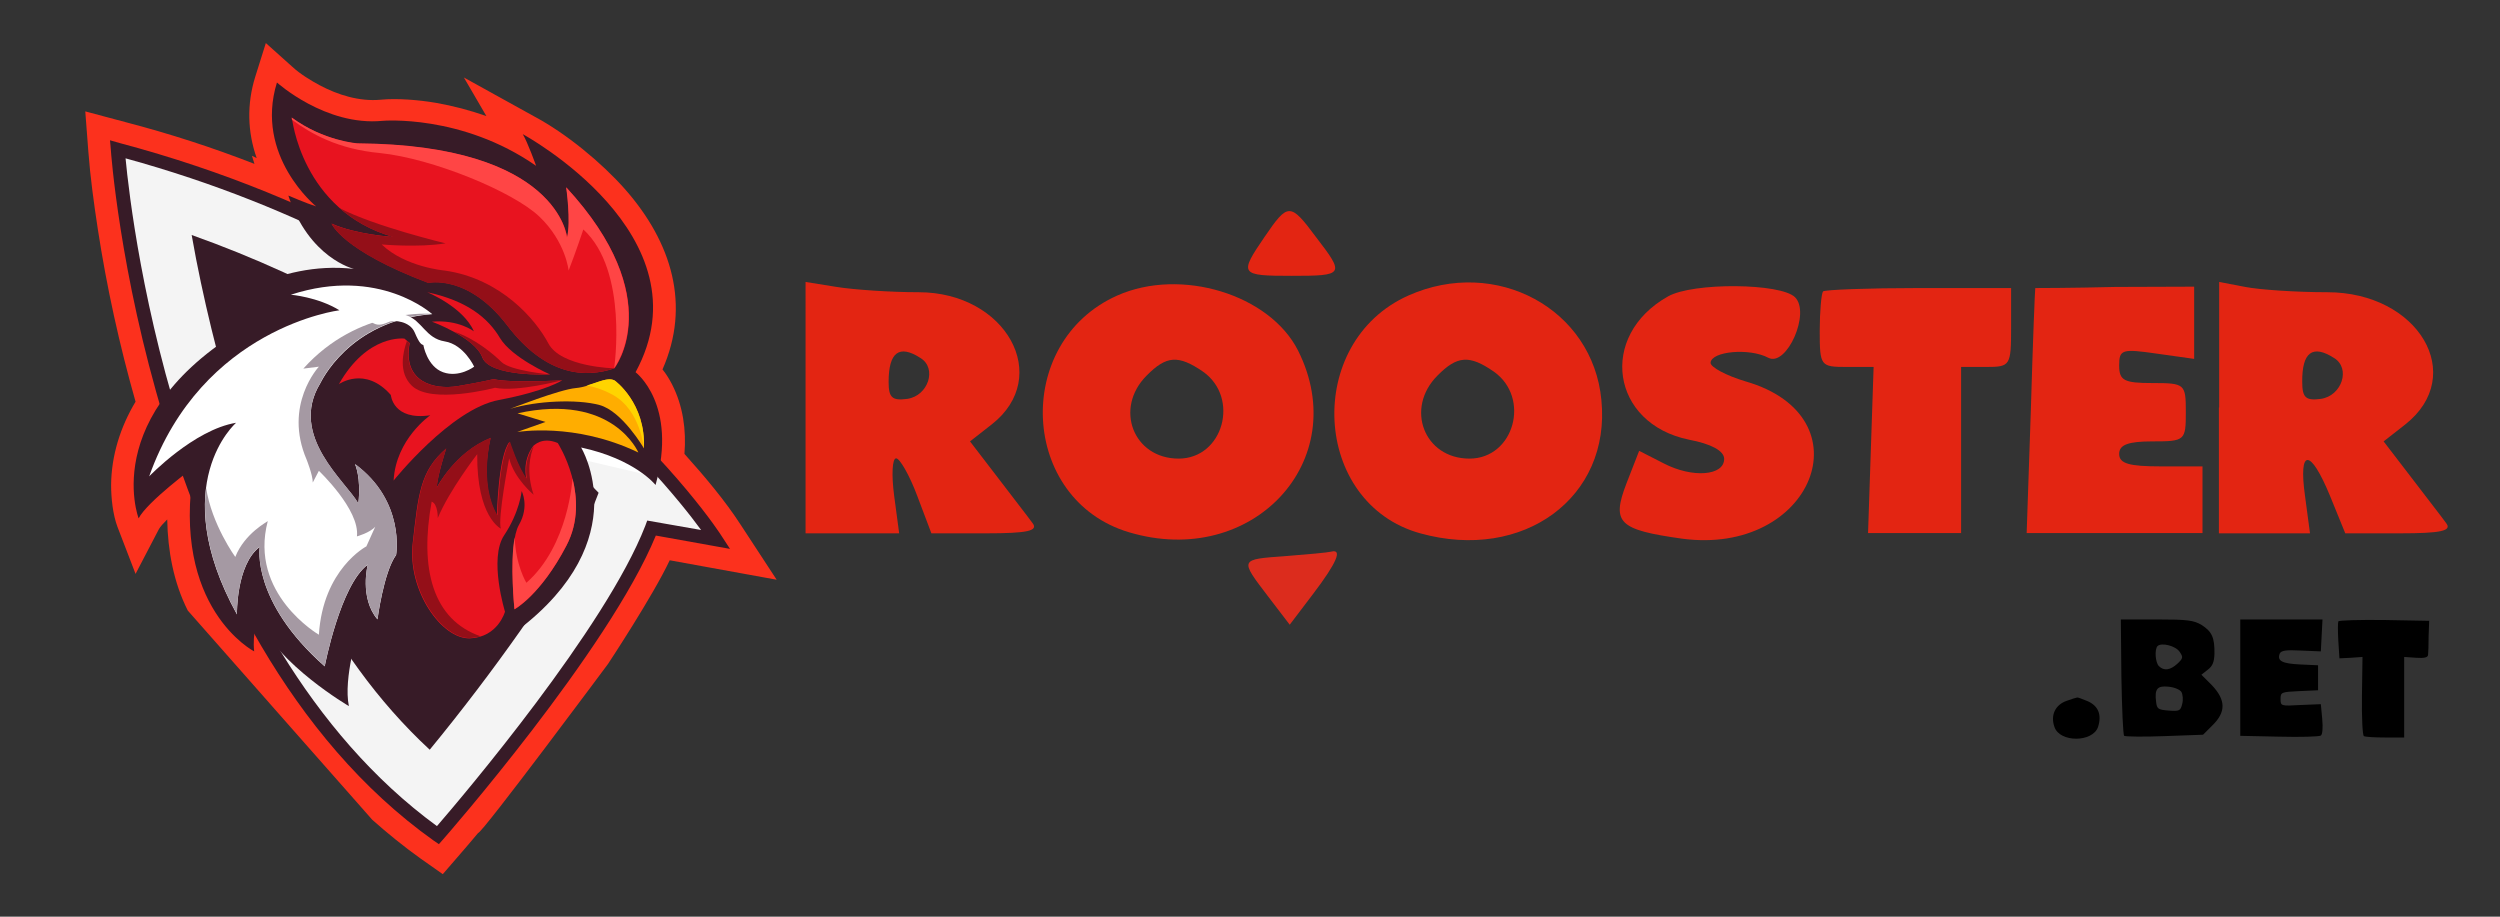 <?xml version="1.0" encoding="utf-8"?>
<!-- Generator: Adobe Illustrator 28.0.0, SVG Export Plug-In . SVG Version: 6.00 Build 0)  -->
<svg version="1.1" id="Layer_1" xmlns="http://www.w3.org/2000/svg" xmlns:xlink="http://www.w3.org/1999/xlink" x="0px" y="0px"
	 viewBox="0 0 900 330" style="enable-background:new 0 0 900 330;" xml:space="preserve">
<rect x="0" y="0" width="900" height="330" fill="#333333" stroke="none"/>
<style type="text/css">
	.st0{fill:#E32512;}
	.st1{fill:#DC2C1D;}
	.st2{display:none;}
	.st3{fill-rule:evenodd;clip-rule:evenodd;fill:#FC311D;}
	.st4{fill-rule:evenodd;clip-rule:evenodd;fill:#F4F4F4;}
	.st5{fill-rule:evenodd;clip-rule:evenodd;fill:#371B27;}
	.st6{fill-rule:evenodd;clip-rule:evenodd;fill:#FFFFFF;}
	.st7{fill-rule:evenodd;clip-rule:evenodd;fill:#E8131F;}
	.st8{fill-rule:evenodd;clip-rule:evenodd;fill:#FFAD00;}
	.st9{fill-rule:evenodd;clip-rule:evenodd;fill:#940F18;}
	.st10{fill-rule:evenodd;clip-rule:evenodd;fill:#A599A3;}
	.st11{fill-rule:evenodd;clip-rule:evenodd;fill:#FF4545;}
	.st12{fill-rule:evenodd;clip-rule:evenodd;fill:#FFD400;}
</style>
<path d="M763.7,243.7c0.2,11.3,0.6,20.9,1,21.2c0.5,0.3,7,0.4,14.6,0.1l13.8-0.5l3.4-3.4c4.9-4.8,4.8-9.1-0.2-14.4l-3.8-3.8l2.3-1.8
	c1.7-1.3,2.3-2.7,2.4-5.7c0.1-5.9-0.9-8-4.6-10.4c-2.9-1.7-5-2-16.2-2h-12.9L763.7,243.7z M784.7,234.7c1.3,1.9,1.2,2.3-0.8,4.2
	c-2.6,2.4-4.9,2.7-6.7,0.9c-1.3-1.3-1.6-6-0.5-7.2C778.1,231.2,783.3,232.5,784.7,234.7z M785.3,249.1c0.5,0.9,0.7,2.8,0.3,4.3
	c-0.6,2.5-1,2.7-4.9,2.4c-3.8-0.3-4.2-0.6-4.5-3.1c-0.6-4.7,0.4-5.9,4.4-5.5C782.7,247.4,784.7,248.2,785.3,249.1z"/>
<path d="M806.5,243.9v21l14,0.3c7.7,0.2,14.5,0,15-0.4c0.6-0.4,0.8-2.8,0.5-6l-0.5-5.3l-7.2,0.3c-7.2,0.4-7.3,0.4-7.3-2.2
	c0-2.4,0.3-2.5,6.8-2.8l6.7-0.3V244v-4.5l-6.5-0.3c-6.5-0.3-8.3-1.3-7.3-3.9c0.5-1.1,2.2-1.4,7.7-1.1l7.1,0.3l0.3-5.8l0.3-5.7h-14.8
	h-14.8V243.9z"/>
<path d="M841.8,223.7c-0.2,0.5-0.2,3.6,0,7.1l0.4,6.2l4.1-0.2l4.2-0.3l-0.2,14c-0.1,7.6,0.2,14.2,0.7,14.5s3.9,0.5,7.7,0.5h6.8V251
	v-14.5l4.3,0.3c2.9,0.2,4.2-0.1,4.3-1c0.1-0.7,0.2-3.8,0.2-6.8l0.2-5.5l-16.2-0.3C849.4,223.1,842,223.3,841.8,223.7z"/>
<path d="M744,252.3c-4.1,1.4-5.9,5.2-4.4,9.4c1.9,5.7,13.8,5.6,15.7,0c1.4-4.4,0.1-7.6-3.8-9.3c-1.9-0.8-3.6-1.4-3.7-1.3
	C747.6,251.1,745.9,251.6,744,252.3z"/>
<path class="st0" d="M455.3,85.2c-9.3,13.6-9,14.1,9.7,14.1c18.9,0,19.2-0.4,8.8-13.9C464.5,72.9,463.7,72.9,455.3,85.2z"/>
<path class="st0" d="M290,146.7V192h16.9h16.8l-1.8-13.5c-1-7.5-0.7-13.5,0.7-13.5c1.3,0,4.8,6,7.6,13.5l5.1,13.5h19.6
	c15.1,0,19-0.9,16.8-3.7c-1.5-2.1-7.2-9.4-12.6-16.5l-9.9-12.9l7.8-6.1c22-17.2,5.2-47.6-26.3-47.6c-10,0-23.3-0.9-29.5-1.9
	l-11.2-1.8V146.7z M331.4,128.9c6,3.7,2.8,13.6-4.8,14.7c-5.4,0.7-6.7-0.4-6.7-6.1C319.9,126.8,323.7,123.9,331.4,128.9z"/>
<path class="st0" d="M402.2,106.4c-37.7,16.8-35,73.5,4.2,85.2c44.4,13.3,80.8-25.7,60.9-65.4C457.1,106,425.1,96.2,402.2,106.4z
	 M433.1,133.8c13.3,9.4,7.3,31.3-8.8,31.3c-16.3,0-23.3-18.1-11.5-29.9C419.9,128,424.2,127.7,433.1,133.8z"/>
<path class="st0" d="M507,106.4c-37.6,16.8-34.7,74.8,4.3,85.6c37.1,10.3,68.7-12.9,65.2-48C573.4,111.2,538.6,92.3,507,106.4z
	 M537.8,133.8c13.3,9.4,7.3,31.3-8.8,31.3c-16.3,0-23.3-18.1-11.5-29.9C524.6,128,529,127.7,537.8,133.8z"/>
<path class="st0" d="M600.5,106.7c-25.3,14.2-20.5,45.9,7.6,51.6c7.9,1.5,12.6,4,12.6,6.9c0,6.1-11.4,7-21.8,1.6l-8.8-4.5l-4.6,11.8
	c-5.4,14.1-2.8,16.6,19.9,19.8c47,6.4,67.3-43.8,23-56.6c-7-2.1-12.6-5.1-12.6-6.7c0.3-4.2,14.1-5.4,20.8-1.8
	c6.6,3.4,15.3-16.2,9.6-21.8C641.1,101.9,609.5,101.6,600.5,106.7z"/>
<path class="st0" d="M656.3,104.9c-0.6,0.7-1.2,7.2-1.2,14.2c0,12.7,0.3,13,9.7,13h9.7l-1,29.9l-1,29.9h16.8H706v-29.9v-29.9h9
	c8.7,0,9-0.4,9-14.2v-14.2h-33.2C672.5,103.7,657.1,104.3,656.3,104.9z"/>
<path class="st0" d="M732.7,103.7c-0.1,0-0.9,19.9-1.6,44.1l-1.5,44.1h31.7h31.6v-12v-12h-15c-11.4,0-15-1-15-4.5
	c0-3.3,3.3-4.5,12-4.5c11.7,0,12-0.3,12-10.5s-0.3-10.5-12-10.5c-10.2,0-12-0.9-12-6.3c0-5.8,1-6.1,13.5-4.3l13.5,1.9v-13v-13
	l-28.4,0.1C745.8,103.7,732.8,103.7,732.7,103.7z"/>
<path class="st0" d="M798.8,146.7V192h16.5h16.3l-1.8-13.5c-2.4-17.2,1.9-17.2,9,0l5.5,13.5h19.5c15.1,0,19-0.9,16.8-3.7
	c-1.5-2.1-7.2-9.4-12.6-16.5l-9.9-12.9l7.8-6.1c22.4-17.7,4.8-47.6-28.1-47.6c-11.1,0-24.4-0.9-29.5-1.9l-9.4-1.8V146.7z
	 M840.3,128.9c6,3.7,2.8,13.6-4.8,14.7c-5.4,0.7-6.7-0.4-6.7-6.1C828.7,126.8,832.5,123.9,840.3,128.9z"/>
<path class="st1" d="M462.8,200.2c-16.6,1.2-16.6,1-6.3,14.5l7.8,10.2l8.5-11.2c8.5-11.2,10.6-16.2,6.4-15.1
	C478.1,198.9,470.6,199.6,462.8,200.2z"/>
<g id="BACKGROUND" class="st2">
</g>
<g id="OBJECT">
	<g>
		<path class="st3" d="M91.6,59C76.5,53.1,61,48.1,45.3,44l-14.6-3.9l1.1,14.4c0.7,9.3,2,18.7,3.4,27.9c3.2,20.9,7.8,41.8,13.6,62.2
			c-5.5,9.2-8.7,19.4-8.8,30c0,4.6,0.6,10.6,2.3,15.1l6.5,16.9l8.4-16.1c0.5-0.9,1.6-2.1,3-3.5c0.2,11.3,2.3,22.7,7.4,32.8
			l66.4,75.3c5.5,4.9,11.3,9.6,17.3,13.9l8.1,5.7l6.4-7.4c2.1-2.4,4.2-4.9,6.3-7.4c1.4,0.2,46.8-60.9,46.8-60.9s16.2-24.5,22.2-37.3
			l38.5,7l-12.9-19.7c-5.6-8.7-13.2-17.7-20.3-25.6c0.7-8.6-0.5-17.3-4.5-25.1c-0.9-1.7-2-3.6-3.4-5.3c10.2-23.1,3.4-45.7-13.5-64.9
			c-8.5-9.6-21.1-20-32.7-26.2L167,27.9l8.1,13.9c-5.9-2.1-12-3.7-18.3-4.8c-5.9-1-13.8-1.7-19.8-1.1c-7.6,0.7-15.3-1.7-21.9-5.2
			c-3.2-1.7-7.1-4.1-9.8-6.6l-9.6-8.6l-3.8,12.1c-3.1,9.9-2.8,19.9,0.5,29.3l-1.7-0.8L91.6,59z"/>
		<path class="st4" d="M257.7,194.2c0,0-64.4-100.3-215.3-140.5c0,0,12.3,173.7,115.3,246.9c0,0,61.1-69.8,77-110.6L257.7,194.2z"/>
		<path class="st5" d="M154.7,269.9c11.5-14,22.6-28.6,32.8-43.1c9.2-13.1,20.2-29.5,26-44.3l2-5.1c-8.1-8.4-16.6-16.3-24.1-22.7
			C155.6,124,113.9,100.6,69,84.6c2,11.5,4.5,23,7.1,33.7c10.3,42.4,27,87,53.2,122.9C136.8,251.5,145.3,261.2,154.7,269.9z"/>
		<path class="st6" d="M96.1,180.7l-26.6-6.8c2.9,7.8,6,15.6,9.5,23.5l27.7,6.5C102.8,196.2,99.3,188.5,96.1,180.7z"/>
		<path class="st6" d="M201.2,163.5l39.7,9.3c-6-6.8-13.6-14.9-23-23.7l-49.8-12.7c8,5.8,15.7,11.9,23.2,18.3
			C194.5,157.4,197.8,160.4,201.2,163.5z"/>
		<path class="st5" d="M252.4,190.8C237.9,171,173.7,92.3,45.2,57c2.3,24.3,20,173.1,112.1,240.4c9.5-11,60.8-71.5,75-108.1l0.7-1.9
			L252.4,190.8L252.4,190.8z M43.1,51.5C195,91.9,259.7,192.7,259.8,193l3,4.6l-26.7-4.8c-17,41.4-76.4,109.2-76.6,109.4l-1.5,1.7
			l-1.9-1.3C52.2,228.7,39.9,54.4,39.9,53.9l-0.3-3.4L43.1,51.5z"/>
		<g>
			<path class="st5" d="M127.4,96.8c0,0-16.2-3.8-23.6-26.4c0,0,6.5,2.8,10,3.9c0,0-22.3-18.1-14.1-44.6c0,0,17.5,15.8,38,13.8
				c0,0,28.4-2.5,55.3,16.2c0,0-3-8.4-4.8-11.4c0,0,67.4,36.5,40.6,85.7c0,0,15.3,11.5,7.2,40.6c0,0-7.3-9.3-26.8-13.5
				c0,0,20.2,33.1-22.8,65.8c0,0-5.7,12.6-24.9,10.5c0,0-11.8-9.1-14.3-15.1c0,0-7.8,8.2-5.8,19.1c0,0-11.8-7.7-12.3-14.8
				c0,0-5.6,17.6-3.5,27.6c0,0-25.5-14.9-32.8-31.6c0,0-2,5.3-1.3,11.9c0,0-30.1-15.5-21.7-66.3c0,0-16.7,12.3-19.9,18.4
				c0,0-15.8-41.1,46.5-73.2c0,0-11.1-4.2-18.4-2.7C78.1,111.1,99,93.6,127.4,96.8z"/>
			<path class="st7" d="M221.2,132.6c0,0,19.7-25-17.3-65.1c0,0,1.8,12.3,0.3,18.1c0,0-2.9-33.4-75.4-33.9c0,0-12.1-0.8-23.7-9.3
				c0,0,3.4,33.4,36.5,42.9c0,0-13.3-0.8-22.2-4.8c0,0,3.6,9.5,34.8,21.3c0,0,14.2-3.3,28.4,15.3C196.8,135.7,211,136,221.2,132.6z"
				/>
			<path class="st7" d="M198,134.8c0,0-13.7-6-18-13.1c-4.2-7.1-11.7-13.4-26.2-16.5c0,0,13,5.3,16.8,14.1c0,0-5.4-4.3-15.1-3.5
				c0,0,15.5,5.7,18.1,12.8C176.3,135.8,198,134.8,198,134.8z"/>
			<path class="st7" d="M202.4,136.9c0,0-18,1.1-24.7-0.4c0,0-4.5,1.1-12.9,2.5c-8.3,1.4-20-1.3-17.3-15.5l-1.9-1.6
				c0,0-13.3-1.8-23.6,16.4c0,0,9.4-6.7,18.7,3.9c0,0,0.7,9.3,14.2,7.3c0,0-12.4,8.5-13.2,23.5c0,0,20.6-25.8,37.9-29
				C196.9,140.7,202.4,136.9,202.4,136.9z"/>
			<path class="st8" d="M221.3,137c0,0,11.3,8,10.5,24.4c0,0-7.8-13.4-16-15.6c-8.2-2.2-22.8-1.5-32.2,1.4c0,0,17.9-7,23.7-7.5
				S218.2,135.3,221.3,137z"/>
			<path class="st8" d="M229.8,162.9c0,0-9.1-21.7-43.5-14.1l10.1,3.1l-10.2,3.6C186.2,155.6,206.7,151.8,229.8,162.9z"/>
			<path class="st7" d="M200.8,159.5c0,0,12.4,19.1,3.1,37c-9.4,17.9-18.7,22.9-18.7,22.9s-2.3-23.6,1.6-30.4c3.9-6.8,1-12.2,1-12.2
				s-0.7,7.5-6.3,15.9s0.3,27.5,0.3,27.5s-2.5,9.2-12.6,9.6c-10.1,0.4-22.7-17.2-20.6-34.5c2-17.3,2.6-25.7,12-33.8
				c0,0-3.2,9.9-3.4,14.1c0,0,6.6-12.8,19.4-17.9c0,0-4.4,16.5,2.3,27.9c0,0,0.4-21.4,4.5-26.5c0,0,3.2,9.9,6.1,13.3
				c0,0-1.7-6.3,2.5-11.9C192.1,160.6,195,157,200.8,159.5z"/>
			<path class="st6" d="M155.6,113.1c0,0-19-17.4-50.9-7c0,0,9.7,0.8,17.5,5.6c0,0-49.4,6.1-68.5,59.8c0,0,16.1-16.8,31.3-19.3
				c0,0-25.5,22.1,0.3,69c0,0-0.3-17.9,8.2-24.3c0,0-3.2,19.5,23.4,43c0,0,5.6-29.3,15.5-36.6c0,0-3.1,11.9,3.5,19.7
				c0,0,2.2-17,6.7-23.2c0,0,3.4-19.3-14.8-32.7c0,0,2.3,4.9,1.2,14.2c-4.2-7.7-25.3-24.3-13.7-43.3
				C115.4,138,125.4,115.4,155.6,113.1z"/>
			<path class="st9" d="M154.2,101.9c0,0,14.2-3.3,28.4,15.3c14.2,18.6,28.4,18.8,38.6,15.4c0,0-19.3-0.4-23.8-9
				c-4.5-8.5-17-23.3-37.3-26.2c0,0-14.2-1.2-22.7-9.4c0,0,13.2,1.2,23-0.4c0,0-25.5-6.1-38.2-12.7c4.9,4.3,11.2,8.1,19.3,10.4
				c0,0-13.3-0.8-22.2-4.8C119.4,80.5,122.9,90.1,154.2,101.9z"/>
			<path class="st9" d="M173.7,128.7c2.6,7.1,24.3,6.1,24.3,6.1s-14.3-1.3-17.5-4.5c-2.6-2.6-9.8-8.7-17.1-10.9
				C167.7,121.8,172.3,125.1,173.7,128.7z"/>
			<path class="st9" d="M177.6,136.5c0,0-4.5,1.1-12.9,2.5c-8.3,1.4-20-1.3-17.3-15.5l-0.9-0.8c-1.5,4.2-3.1,11.4,1.7,16.1
				c7,6.9,30,0.8,30,0.8c8.1,1.6,24.1-2.7,24.1-2.7S184.4,138,177.6,136.5z"/>
			<path class="st9" d="M157.6,186.5c4.2-10.1,14.2-23,14.2-23c-0.2,22.7,8.5,26.8,8.5,26.8c-1.2-3.6,3-25.3,3-25.3
				c1.8,7.3,8.8,13.1,8.8,13.1c-2.7-8.1-1.3-14.2,0.1-17.6c-4.1,5.6-2.5,11.8-2.5,11.8c-2.9-3.4-6.1-13.3-6.1-13.3
				c-4,5.2-4.5,26.5-4.5,26.5c-6.8-11.4-2.4-27.9-2.4-27.9c-12.9,5-19.4,17.9-19.4,17.9c0.1-4.2,3.4-14.1,3.4-14.1
				c-9.4,8.1-9.9,16.5-12,33.8c-2,17.3,10.5,34.9,20.6,34.5c1.4-0.1,2.7-0.3,3.8-0.6c-17.4-6-22.1-24.4-17.7-48.5
				C157.7,181.4,157.6,186.5,157.6,186.5z"/>
			<path class="st10" d="M84.7,200.5c0,0-8.5-11.7-10.5-24.9c-1.4,11.1,0.5,26.2,11.1,45.5c0,0-0.3-17.9,8.2-24.3
				c0,0-3.2,19.5,23.4,43c0,0,5.6-29.3,15.5-36.6c0,0-3.1,11.9,3.5,19.7c0,0,2.2-17,6.7-23.2c0,0,3.4-19.3-14.8-32.7
				c0,0,2.3,4.9,1.2,14.2c-4.2-7.7-25.3-24.3-13.7-43.3c0,0,10-22.6,40.2-24.9c0,0-26.4-2.5-46.3,19.7l5.6-0.7
				c0,0-12.9,13.8-4.4,33.5c0,0,2.2,5.5,2.2,8.2l2.2-4.2c0,0,14.8,14,13.7,23.6c0,0,4.7-1.3,6.6-3.5l-3.2,7.1
				c0,0-15.6,8.1-17.1,31.8c0,0-25.3-14.7-18.4-40.9C96.5,187.7,88.1,191.9,84.7,200.5z"/>
			<path class="st11" d="M136.8,55.1C155.6,57,184.8,69,194.2,78c9.5,9.1,10.5,19.4,10.5,19.4c2.5-6.4,5.3-14.8,5.3-14.8
				c16.3,14.9,11.1,49.9,11.1,49.9s19.7-25-17.3-65.1c0,0,1.8,12.3,0.3,18.1c0,0-2.9-33.4-75.4-33.9c0,0-12.1-0.8-23.7-9.3
				c0,0,0,0.3,0.1,0.8C112,48.2,121.7,53.7,136.8,55.1z"/>
			<path class="st11" d="M206.1,172.2c0,0-1.3,24.2-16.6,37.6c0,0-3.9-6.3-4.2-16.4c-1.8,9.4-0.1,25.9-0.1,25.9s9.4-5,18.7-22.9
				C208.4,187.9,207.8,179.1,206.1,172.2z"/>
			<path class="st12" d="M220.7,142.2c9.9,5.5,11.1,19.2,11.1,19.2c0.7-16.3-10.5-24.4-10.5-24.4c-2.4-1.3-5.9,0.6-10.1,1.8
				C213.7,139.2,216.9,140.1,220.7,142.2z"/>
			<path class="st6" d="M170.7,132c0,0-3.7-8-10.6-9.1c-6.9-1.1-8.1-7.5-13.8-9.4c-5.8-1.9-7.4,1.9-11.3,0.9s-7-5.3-7-5.3
				s4.2,6,6.3,7.2s3.9,0.3,5.7-0.4c1.8-0.8,7.6-0.3,9.3,3.8c1.7,4,2.4,4.3,3.1,4.5c0,0,1.3,7.7,7.1,9.8
				C165.3,136.1,170.7,132,170.7,132z"/>
		</g>
	</g>
</g>
</svg>
